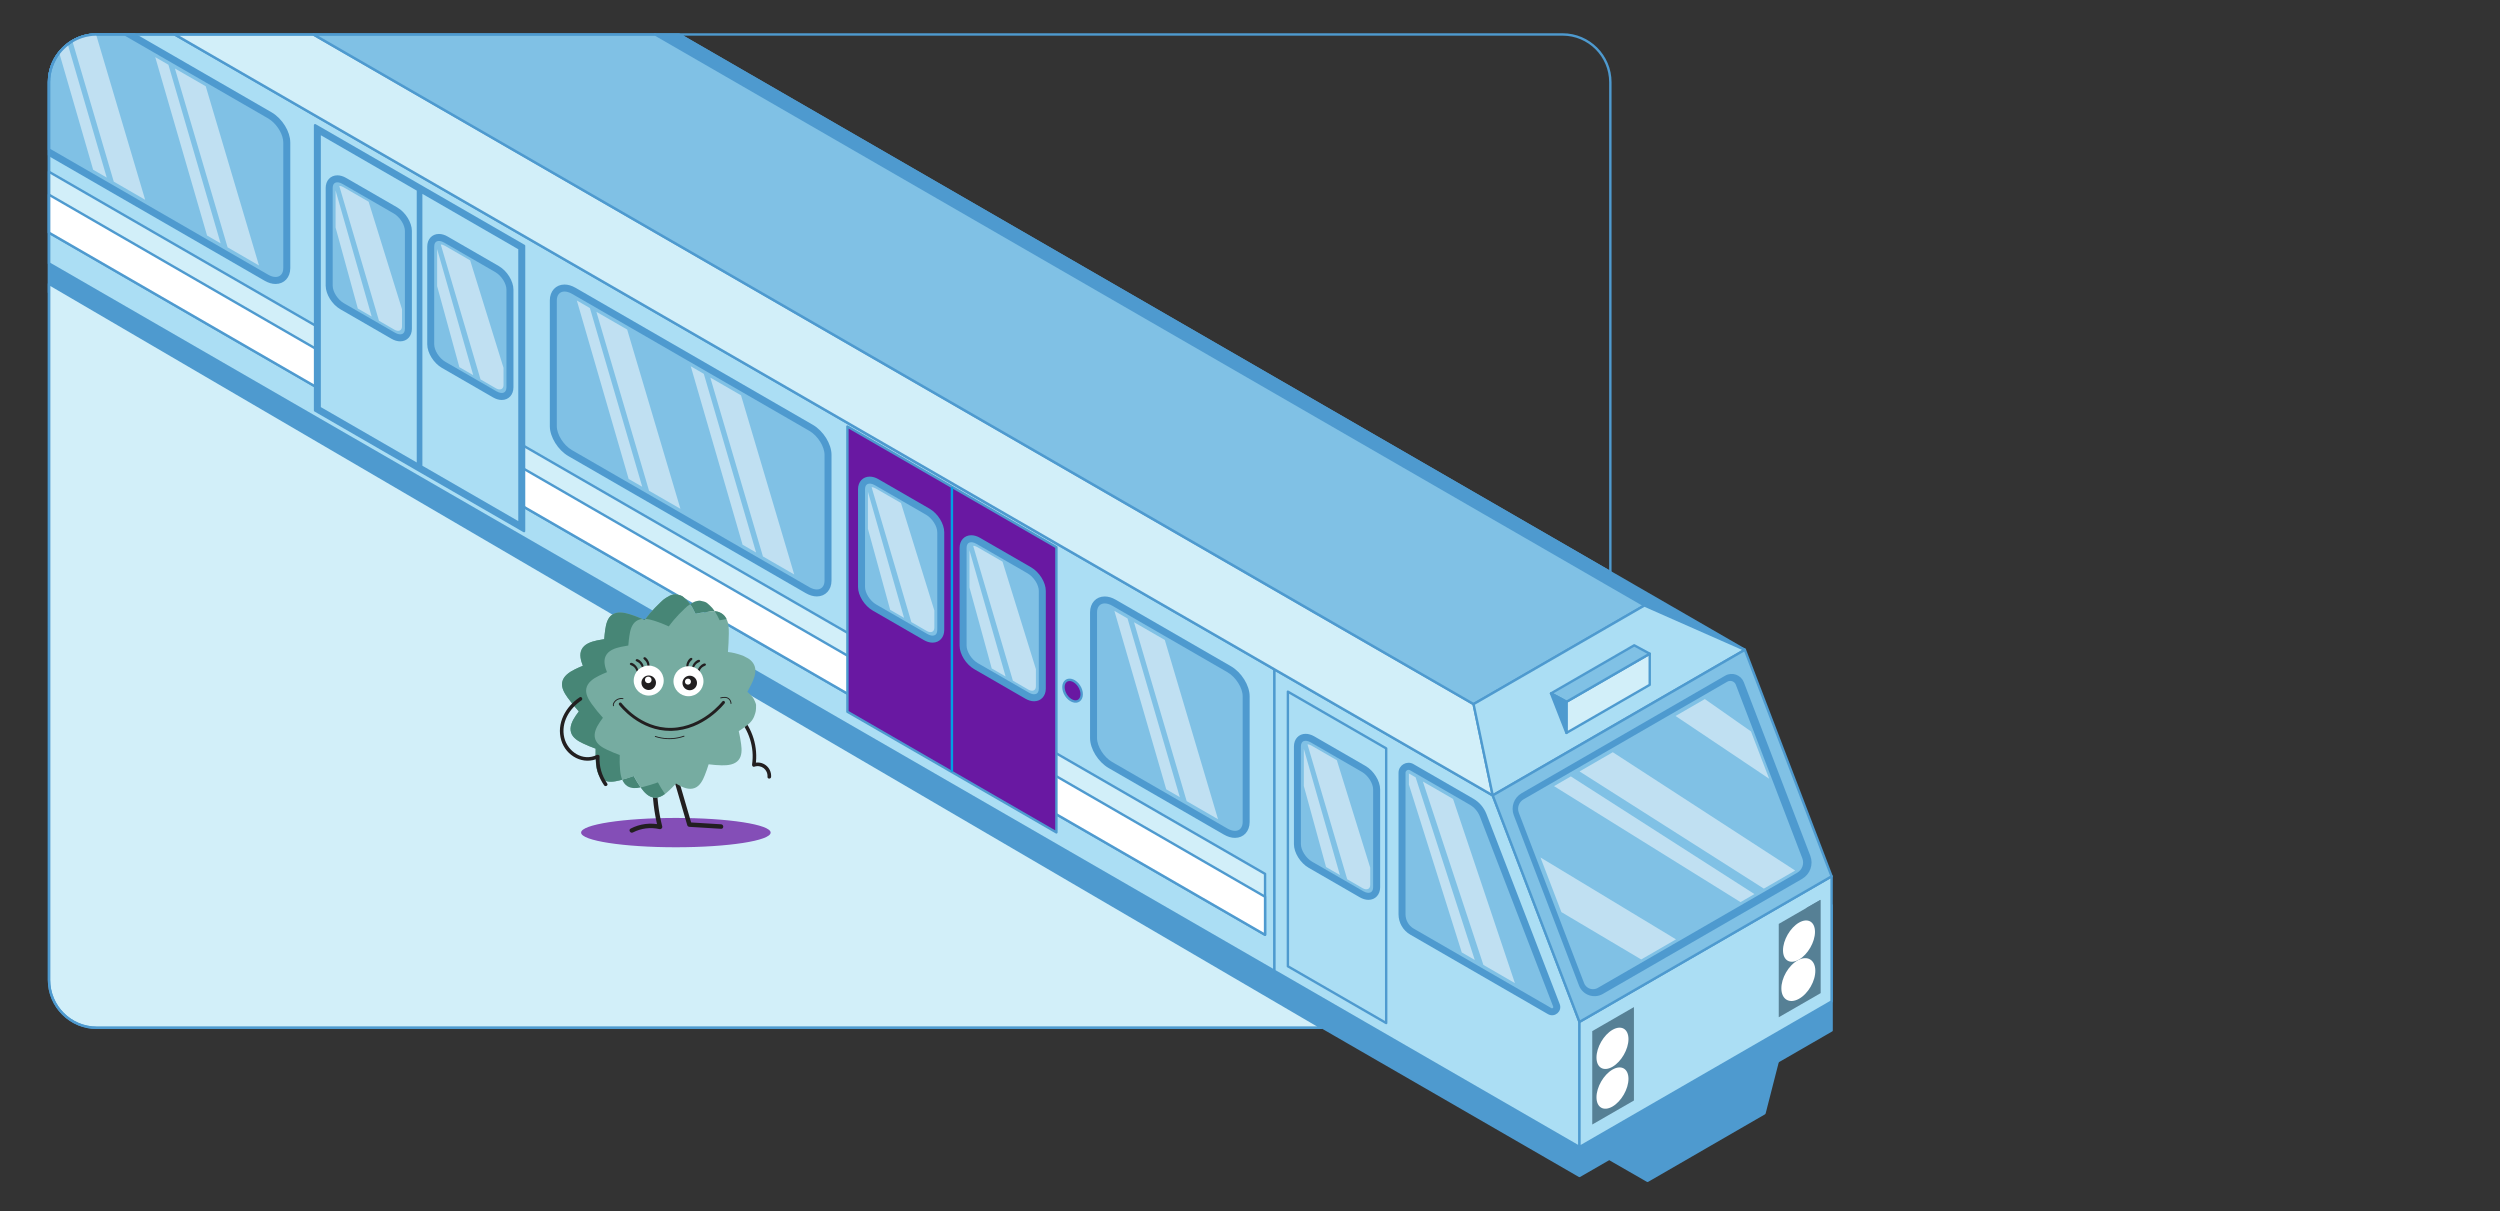 <?xml version="1.0" encoding="UTF-8"?>
<svg xmlns="http://www.w3.org/2000/svg" viewBox="0 0 1038.37 503">
  <rect x="0" y="0" width="1038.37" height="503" fill="#333333" stroke="none"/>
  <defs>
    <style>
      .cls-1, .cls-2, .cls-3 {
        fill: none;
      }

      .cls-4 {
        fill: #4e9acf;
      }

      .cls-4, .cls-5, .cls-6, .cls-7, .cls-8, .cls-9 {
        stroke-linecap: round;
        stroke-linejoin: round;
      }

      .cls-4, .cls-5, .cls-6, .cls-7, .cls-8, .cls-9, .cls-3 {
        stroke: #4e9acf;
      }

      .cls-5 {
        fill: #abdef4;
      }

      .cls-6 {
        fill: #d2eff9;
      }

      .cls-7, .cls-10, .cls-11 {
        fill: #fff;
      }

      .cls-8 {
        fill: #6918a2;
      }

      .cls-9 {
        fill: #80c1e5;
      }

      .cls-10 {
        mix-blend-mode: screen;
        opacity: .5;
      }

      .cls-12 {
        fill: #221f20;
      }

      .cls-13 {
        fill: #89adc1;
      }

      .cls-14 {
        fill: #478676;
      }

      .cls-15 {
        fill: #568095;
      }

      .cls-16 {
        fill: #76aca1;
      }

      .cls-17 {
        fill: #6a18a1;
        opacity: .75;
      }

      .cls-17, .cls-18 {
        isolation: isolate;
      }

      .cls-2 {
        stroke: #00a0e3;
      }

      .cls-2, .cls-3 {
        stroke-miterlimit: 10;
      }
    </style>
  </defs>
  <g class="cls-18">
    <g id="METRO">
      <g>
        <polygon class="cls-4" points="595.28 314.15 659.79 351.38 695.83 445.45 744.38 417.42 732.86 462.39 684.3 490.45 660.23 476.62 595.28 439.32 595.28 314.15"/>
        <polygon points="594.01 438.24 618.09 452.08 618.09 428.66 594.01 438.24"/>
        <path class="cls-4" d="m760.75,375.99v51.98l-22.39,12.92-69.99,40.41-12.34,7.12-106.59-61.54-20.11-11.61-17.03-9.83-.2-.12-198.96-114.87-22.03-12.72-.8-.46-1.61-.93-.78-.45-1.45-.83-.85-.5-23.5-13.57-8.67-5.01h0L20.35,121.43V34.17c0-4.63,1.58-8.89,4.23-12.26,1.03-1.32,2.24-2.5,3.57-3.52.61-.47,1.24-.91,1.91-1.3,2.88-1.72,6.24-2.73,9.83-2.78.1,0,.21,0,.31,0h11.54l61.16,35.31s.02,0,.02.02l5.05,2.91,12.88,7.43,1.9,1.09,40.83,23.57,1.35.78,40.83,23.57,1.9,1.09,15.23,8.79,3.68,2.13,101.13,58.39s.02.02.02.02l5.06,2.92,9.19,5.31,43.4,25.05,43.4,25.06,18.5,10.67,3.64,2.11s0,0,0,0l50.42,29.11h0l5.11,2.95,12.85,7.42,5.6,3.23,40.82,23.57,5.73,3.31,1.8,1.04,1.91,1.1,3.21,1.85,3.01,1.74,3.87,2.24,8.67,5.01,11.51,6.64,2.61,1.51,1.93,1.11,2.68,6.99,29.6,77.26,3.76,9.82,5.31-3.07,5.47-3.16,5.86-3.38,5.97-3.45,7.15-4.12,53.01-30.6,5.81-3.35s0,0,0,0l5.14-2.97.46-.27,5.89-3.4,4.64-2.68Z"/>
        <polygon class="cls-13" points="546.21 254.53 617.17 213.57 634.05 217.55 634.05 342.8 529.33 403.26 529.33 278.02 546.21 254.53"/>
        <path class="cls-5" d="m529.33,278.01v125.25l-215.58-124.46-34.83-20.12-8.24-4.75L20.35,109.41V34.17c0-4.63,1.58-8.89,4.23-12.26,1.03-1.32,2.24-2.5,3.57-3.52.61-.47,1.24-.91,1.91-1.3,2.88-1.72,6.24-2.73,9.83-2.78.1,0,.21,0,.31,0h32.36l456.75,263.71Z"/>
        <path class="cls-6" d="m525.44,362.96v25.3l-86.66-50.04-43.4-25.05-43.4-25.06-49.45-28.55-3.43-1.98s0,0,0,0l-.29-.17-5.51-3.2s0,0-.02,0h-.02s-6.13-3.55-6.13-3.55l-1.22-.71s-.02,0-.02,0l-5.41-3.12h0s-62.81-36.26-62.81-36.26l-1.9-1.09-40.83-23.57-1.35-.78-40.83-23.57-1.9-1.09L20.35,96.64v-25.29l110.51,63.8,1.9,1.1,40.83,23.57,1.35.79,40.83,23.57,1.9,1.09,134.31,77.55,86.81,50.11,86.66,50.04Z"/>
        <path class="cls-7" d="m525.44,372.49v15.77l-86.66-50.04-43.4-25.05-43.4-25.06-49.45-28.55-3.43-1.98s0,0,0,0l-.29-.17-5.51-3.2s0,0-.02,0h-.02s-6.13-3.55-6.13-3.55l-1.22-.71s-.02,0-.02,0l-5.41-3.12h0s-62.81-36.26-62.81-36.26l-1.9-1.09-40.83-23.57-1.35-.78-40.83-23.57-1.9-1.09L20.35,96.64v-15.77l110.51,63.81,1.9,1.09,40.83,23.57,1.35.78,40.83,23.57,1.9,1.09,134.31,77.54,43.4,25.06,43.4,25.05,86.66,50.04Z"/>
        <polygon class="cls-5" points="620 330.36 656.03 424.44 656.03 476.42 529.33 403.26 529.33 278.02 620 330.36"/>
        <path class="cls-4" d="m586.87,317.83l24.81,14.32c2.4,1.39,4.25,3.55,5.25,6.14l30.43,78.94c.99,2.56-1.79,4.93-4.17,3.56l-57.19-33.02c-2.87-1.66-4.63-4.72-4.63-8.03v-58.76c0-2.82,3.05-4.58,5.49-3.17Z"/>
        <path class="cls-9" d="m644.65,419.3c.32,0,.65-.18.84-.47.19-.27.22-.58.09-.91l-30.43-78.94c-.84-2.17-2.41-4.01-4.43-5.17l-24.81-14.32c-.28-.16-.57-.24-.87-.24-.85,0-1.76.68-1.76,1.76v58.76c0,2.62,1.41,5.07,3.68,6.38l57.19,33.02c.17.1.33.15.5.15h0Z"/>
        <polygon class="cls-6" points="620 330.37 595.28 316.1 529.33 278.01 72.57 14.31 130.13 14.31 546.21 254.53 612.05 292.45 619.53 328.15 620 330.37"/>
        <polygon class="cls-4" points="724.72 269.91 683 251.48 668.86 243.34 634.05 223.28 617.16 213.56 272.04 14.31 282.01 14.31 634.05 217.55 668.86 237.66 724.72 269.91"/>
        <polygon class="cls-9" points="683 251.48 668.86 259.64 634.05 279.75 612.05 292.45 546.29 254.49 130.19 14.31 272.12 14.31 617.41 213.63 634.05 223.22 668.86 243.32 683 251.48"/>
        <polygon class="cls-5" points="620 330.36 724.72 269.9 683 251.48 612.04 292.45 620 330.36"/>
        <polygon class="cls-5" points="656.03 476.42 760.75 415.96 760.75 363.98 656.03 424.44 656.03 476.42"/>
        <polygon class="cls-9" points="620 330.36 724.72 269.9 760.75 363.98 656.03 424.44 620 330.36"/>
        <path class="cls-4" d="m751.44,355.62l-27.6-72.05c-1.08-2.82-4.43-4.01-7.04-2.5l-84.55,48.82c-2.98,1.72-4.26,5.35-3.03,8.56l27.07,70.69c1.41,3.68,5.78,5.23,9.19,3.26l82.78-47.8c3.12-1.8,4.47-5.61,3.18-8.97Z"/>
        <path class="cls-9" d="m661.67,411.35c.79,0,1.55-.2,2.24-.61l82.78-47.8c2.33-1.34,3.32-4.14,2.36-6.64l-27.6-72.05c-.45-1.18-1.55-1.93-2.81-1.93-.53,0-1.03.14-1.5.41l-84.55,48.82c-2.18,1.26-3.11,3.88-2.21,6.23l27.08,70.69c.67,1.76,2.33,2.89,4.21,2.89Z"/>
        <polygon class="cls-10" points="727.27 303.79 734.8 323.44 695.94 297.38 708.1 290.35 727.27 303.79"/>
        <polygon class="cls-10" points="652.45 322.48 728.7 371.35 722.92 374.69 645.46 326.52 652.45 322.48"/>
        <polygon class="cls-10" points="639.83 356.15 696.12 390.16 681.67 398.51 648.52 378.84 639.83 356.15"/>
        <polygon class="cls-10" points="669.87 312.43 745.62 361.58 732.61 369.09 656.06 320.41 669.87 312.43"/>
        <polygon class="cls-8" points="438.78 345.74 396.61 321.39 394.15 319.97 351.97 295.62 351.97 177.15 394.15 201.5 396.61 202.92 438.78 227.27 438.78 345.74"/>
        <path class="cls-4" d="m387.34,266.42c2.56,0,4.35-1.94,4.35-4.72v-40.62c0-3.35-2.56-7.46-5.83-9.35l-21.24-12.26c-1.16-.67-2.3-1.01-3.39-1.01-2.56,0-4.35,1.94-4.35,4.72v40.62c0,3.35,2.56,7.46,5.83,9.35l21.24,12.26c1.16.67,2.3,1.01,3.39,1.01Z"/>
        <path class="cls-9" d="m363.67,251.5l21.24,12.26c2.69,1.56,4.88.63,4.88-2.06v-40.62c0-2.69-2.18-6.14-4.88-7.7l-21.24-12.26c-2.69-1.56-4.88-.63-4.88,2.06v40.62c0,2.69,2.18,6.14,4.88,7.7Z"/>
        <polygon class="cls-10" points="360.49 204.24 360.49 219.64 369.73 253.29 375.5 256.62 360.49 204.24"/>
        <path class="cls-10" d="m362.02,202.35l16.5,56.02,6.38,3.69c1.75,1.01,3.18.41,3.18-1.34v-7.15l-13.86-44.64-10.56-6.09c-.59-.34-1.17-.51-1.65-.48Z"/>
        <path class="cls-4" d="m429.52,290.77c2.56,0,4.35-1.94,4.35-4.72v-40.62c0-3.35-2.56-7.46-5.83-9.35l-21.24-12.26c-1.16-.67-2.3-1.01-3.39-1.01-2.56,0-4.35,1.94-4.35,4.72v40.62c0,3.35,2.56,7.46,5.83,9.35l21.24,12.26c1.16.67,2.3,1.01,3.39,1.01Z"/>
        <path class="cls-9" d="m405.85,275.85l21.24,12.26c2.69,1.56,4.88.63,4.88-2.06v-40.62c0-2.69-2.18-6.14-4.88-7.7l-21.24-12.26c-2.69-1.56-4.88-.63-4.88,2.06v40.62c0,2.69,2.18,6.14,4.88,7.7Z"/>
        <polygon class="cls-10" points="402.67 228.59 402.67 243.99 411.91 277.64 417.68 280.97 402.67 228.59"/>
        <path class="cls-10" d="m404.2,226.7l16.5,56.02,6.38,3.69c1.75,1.01,3.18.41,3.18-1.34v-7.15l-13.86-44.64-10.56-6.09c-.59-.34-1.17-.51-1.65-.48Z"/>
        <path class="cls-4" d="m512.95,347.51c3.29,0,5.59-2.5,5.59-6.07v-52.26c0-4.31-3.3-9.59-7.5-12.02l-47.84-27.62c-1.5-.86-2.96-1.3-4.36-1.3-3.29,0-5.59,2.5-5.59,6.07v52.26c0,4.32,3.3,9.6,7.5,12.02l47.84,27.62c1.5.86,2.96,1.3,4.36,1.3Z"/>
        <path class="cls-9" d="m512.95,345.6c2.24,0,3.69-1.64,3.69-4.17v-52.26c0-3.64-2.94-8.29-6.55-10.38l-47.84-27.62c-1.2-.69-2.35-1.04-3.41-1.04-2.24,0-3.69,1.64-3.69,4.17v52.26c0,3.64,2.94,8.29,6.55,10.37l47.84,27.62c1.2.69,2.35,1.04,3.41,1.04Z"/>
        <g>
          <path class="cls-4" d="m339.28,247.23c3.29,0,5.59-2.5,5.59-6.07v-52.26c0-4.31-3.3-9.59-7.5-12.02l-98.55-56.9c-1.5-.86-2.96-1.3-4.36-1.3-3.29,0-5.59,2.5-5.59,6.07v52.26c0,4.32,3.3,9.6,7.5,12.02l98.55,56.9c1.5.86,2.96,1.3,4.36,1.3Z"/>
          <path class="cls-9" d="m339.28,245.33c2.24,0,3.69-1.64,3.69-4.17v-52.26c0-3.63-2.94-8.29-6.55-10.37l-98.55-56.9c-1.2-.69-2.35-1.04-3.41-1.04-2.24,0-3.69,1.64-3.69,4.17v52.26c0,3.64,2.94,8.29,6.55,10.37l98.55,56.9c1.2.69,2.35,1.04,3.41,1.04Z"/>
        </g>
        <polygon class="cls-4" points="217.67 220.6 175.49 196.25 173.03 194.83 130.86 170.48 130.86 52.01 173.03 76.36 175.49 77.78 217.67 102.13 217.67 220.6"/>
        <polygon class="cls-5" points="173.59 78.88 173.59 192.95 132.76 169.38 132.76 55.31 173.59 78.88"/>
        <path class="cls-4" d="m166.23,141.28c2.56,0,4.35-1.94,4.35-4.72v-40.62c0-3.35-2.56-7.46-5.83-9.35l-21.24-12.26c-1.16-.67-2.3-1.01-3.39-1.01-2.56,0-4.35,1.94-4.35,4.72v40.62c0,3.35,2.56,7.46,5.83,9.35l21.24,12.26c1.16.67,2.3,1.01,3.39,1.01Z"/>
        <path class="cls-9" d="m142.56,126.36l21.24,12.26c2.69,1.56,4.88.63,4.88-2.06v-40.62c0-2.69-2.18-6.14-4.88-7.7l-21.24-12.26c-2.69-1.56-4.88-.63-4.88,2.06v40.62c0,2.69,2.18,6.14,4.88,7.7Z"/>
        <polygon class="cls-10" points="139.38 79.1 139.38 94.5 148.62 128.15 154.38 131.48 139.38 79.1"/>
        <path class="cls-10" d="m140.91,77.21l16.5,56.02,6.38,3.69c1.75,1.01,3.18.41,3.18-1.34v-7.15l-13.86-44.64-10.56-6.09c-.59-.34-1.17-.51-1.65-.48Z"/>
        <polygon class="cls-5" points="215.76 103.23 215.76 217.3 174.94 193.73 174.94 79.66 215.76 103.23"/>
        <path class="cls-4" d="m208.41,165.63c2.56,0,4.35-1.94,4.35-4.72v-40.62c0-3.35-2.56-7.46-5.83-9.35l-21.24-12.26c-1.16-.67-2.3-1.01-3.39-1.01-2.56,0-4.35,1.94-4.35,4.72v40.62c0,3.35,2.56,7.46,5.83,9.35l21.24,12.26c1.16.67,2.3,1.01,3.39,1.01Z"/>
        <path class="cls-9" d="m184.73,150.71l21.24,12.26c2.69,1.56,4.88.63,4.88-2.06v-40.62c0-2.69-2.18-6.14-4.88-7.7l-21.24-12.26c-2.69-1.56-4.88-.63-4.88,2.06v40.62c0,2.69,2.18,6.14,4.88,7.7Z"/>
        <polygon class="cls-10" points="181.56 103.45 181.56 118.85 190.79 152.5 196.56 155.83 181.56 103.45"/>
        <path class="cls-10" d="m183.08,101.56l16.5,56.02,6.38,3.69c1.75,1.01,3.18.41,3.18-1.34v-7.15l-13.86-44.64-10.56-6.09c-.59-.34-1.17-.51-1.65-.48Z"/>
        <path class="cls-4" d="m120.07,59.11v52.26c0,3.58-2.3,6.08-5.6,6.08-1.39,0-2.86-.44-4.35-1.3L20.35,64.32v-30.16c0-4.63,1.58-8.89,4.23-12.26,1.03-1.32,2.24-2.5,3.57-3.52.61-.47,1.24-.91,1.91-1.3,2.88-1.72,6.24-2.73,9.83-2.78.1,0,.21,0,.31,0h15.57l56.78,32.78c2.15,1.24,4.06,3.23,5.42,5.45,1.3,2.13,2.09,4.46,2.09,6.56Z"/>
        <path class="cls-9" d="m118.16,59.11v52.26c0,2.53-1.45,4.17-3.69,4.17-1.05,0-2.2-.35-3.4-1.05L20.35,62.12v-27.95c0-4.63,1.58-8.89,4.23-12.26,1.03-1.32,2.24-2.5,3.57-3.52.61-.47,1.24-.91,1.91-1.3,2.88-1.72,6.24-2.73,9.83-2.78.1,0,.21,0,.31,0h11.76l59.64,34.43c.44.26.88.55,1.3.88,0,0,.02,0,.02.02,2.98,2.34,5.23,6.3,5.23,9.48Z"/>
        <g>
          <polygon class="cls-5" points="575.75 310.85 575.75 424.92 534.92 401.35 534.92 287.28 575.75 310.85"/>
          <path class="cls-4" d="m568.39,373.25c2.56,0,4.35-1.94,4.35-4.72v-40.62c0-3.35-2.56-7.46-5.83-9.35l-21.24-12.26c-1.16-.67-2.3-1.01-3.39-1.01-2.56,0-4.35,1.94-4.35,4.72v40.62c0,3.35,2.56,7.46,5.83,9.35l21.24,12.26c1.16.67,2.3,1.01,3.39,1.01Z"/>
          <path class="cls-9" d="m544.71,358.32l21.24,12.26c2.69,1.56,4.88.63,4.88-2.06v-40.62c0-2.69-2.18-6.14-4.88-7.7l-21.24-12.26c-2.69-1.56-4.88-.63-4.88,2.06v40.62c0,2.69,2.18,6.14,4.88,7.7Z"/>
          <polygon class="cls-10" points="541.54 311.06 541.54 326.46 550.77 360.12 556.54 363.45 541.54 311.06"/>
          <path class="cls-10" d="m543.06,309.18l16.5,56.02,6.38,3.69c1.75,1.01,3.18.41,3.18-1.34v-7.15l-13.86-44.64-10.56-6.09c-.59-.34-1.17-.51-1.65-.48Z"/>
          <polygon class="cls-10" points="585.18 321.26 585.18 325.87 607.14 395.59 612.54 398.71 587.98 322.88 585.18 321.26"/>
          <polygon class="cls-10" points="590.99 324.61 616.12 400.77 629.22 408.35 603.52 331.84 590.99 324.61"/>
        </g>
        <g>
          <polygon class="cls-10" points="462.86 253.73 484.39 327.84 490.03 331.09 468.32 256.88 462.86 253.73"/>
          <polygon class="cls-10" points="471.01 258.44 492.88 332.75 505.91 340.27 483.8 265.81 471.01 258.44"/>
        </g>
        <g>
          <polygon class="cls-10" points="286.91 152.14 308.42 226.24 314.04 229.48 292.33 155.28 286.91 152.14"/>
          <polygon class="cls-10" points="295.02 156.82 316.88 231.11 329.88 238.62 307.78 164.19 295.02 156.82"/>
        </g>
        <g>
          <polygon class="cls-10" points="239.59 124.81 261.11 198.94 266.75 202.17 245.02 127.96 239.59 124.81"/>
          <polygon class="cls-10" points="247.72 129.52 269.58 203.83 282.61 211.33 260.5 136.89 247.72 129.52"/>
        </g>
        <g>
          <polygon class="cls-10" points="64.48 23.73 86 97.82 91.63 101.07 69.95 26.89 64.48 23.73"/>
          <polygon class="cls-10" points="72.65 28.45 94.53 102.73 107.57 110.27 85.46 35.84 72.65 28.45"/>
        </g>
        <g>
          <path class="cls-10" d="m44.34,73.77l-5.65-3.27-14.1-48.58c1.03-1.32,2.24-2.5,3.57-3.52l16.18,55.38Z"/>
          <path class="cls-10" d="m60.29,82.98l-13.04-7.54L30.07,17.09c2.88-1.72,6.24-2.73,9.83-2.78l20.39,68.67Z"/>
        </g>
        <polygon class="cls-15" points="738.8 383.74 738.8 422.52 756.11 412.55 756.11 373.76 750.23 377.15 738.8 383.74"/>
        <polygon class="cls-15" points="750.23 377.15 750.23 409.16 756.11 412.55 756.11 373.76 750.23 377.15"/>
        <path class="cls-11" d="m753.99,403.02c-.11-4.43-3.35-6.3-7.24-4.18-3.89,2.12-6.96,7.44-6.86,11.87s3.35,6.3,7.24,4.18c3.89-2.12,6.96-7.44,6.86-11.87Z"/>
        <path class="cls-11" d="m753.85,387.05c0-4.24-2.97-5.95-6.64-3.84-3.67,2.12-6.64,7.27-6.64,11.51s2.97,5.95,6.64,3.84c3.67-2.12,6.64-7.27,6.64-11.51Z"/>
        <polygon class="cls-1" points="756.12 412.56 756.11 412.55 756.11 412.55 756.11 373.76 750.23 377.15 738.8 383.74 738.8 422.52 738.81 422.52 738.81 422.53 756.12 412.56"/>
        <polygon class="cls-15" points="678.65 457.09 678.64 457.08 678.65 457.08 678.65 418.29 672.76 421.68 661.34 428.27 661.34 467.05 661.35 467.05 661.35 467.06 678.65 457.09"/>
        <path class="cls-11" d="m676.38,448.09c0-4.24-2.97-5.95-6.64-3.84-3.67,2.12-6.64,7.27-6.64,11.51s2.97,5.95,6.64,3.84c3.67-2.12,6.64-7.27,6.64-11.51Z"/>
        <path class="cls-11" d="m676.38,431.58c0-4.24-2.97-5.95-6.64-3.84-3.67,2.12-6.64,7.27-6.64,11.51s2.97,5.95,6.64,3.84c3.67-2.12,6.64-7.27,6.64-11.51Z"/>
        <path class="cls-1" d="m672.76,421.68l-11.42,6.59v5.48c-.6,1.56-.94,3.16-.94,4.66s.34,2.7.94,3.57v8.28c-.6,1.56-.94,3.16-.94,4.66s.34,2.7.94,3.57v8.57l17.31-9.98v-38.78l-5.88,3.39Z"/>
        <polygon class="cls-6" points="650.62 304.41 685.21 284.44 685.21 271.52 650.62 291.49 650.62 304.41"/>
        <polygon class="cls-9" points="644.2 288 650.63 291.48 685.21 271.52 678.77 268.03 644.2 288"/>
        <polygon class="cls-4" points="650.63 291.48 650.62 304.41 644.2 288 650.63 291.48"/>
        <path class="cls-6" d="m548.98,426.89H40.21c-10.96,0-19.86-8.89-19.86-19.86V117.89l234.5,137.07h.02s7.91,4.64,7.91,4.64l23.76,13.89.92.54,1.35.79.95.56,1.49.87.99.57,18.52,10.83h0s201.34,117.69,201.34,117.69l.2.12,36.68,21.44Z"/>
        <path class="cls-8" d="m441.7,285.36c-.02,2.35,1.67,4.92,3.76,5.76s3.81-.39,3.82-2.74c.02-2.35-1.67-4.92-3.76-5.76-2.09-.83-3.81.39-3.82,2.74Z"/>
        <line class="cls-2" x1="395.38" y1="202.37" x2="395.38" y2="320.52"/>
        <ellipse class="cls-17" cx="280.72" cy="345.82" rx="39.36" ry="6.09"/>
        <path class="cls-12" d="m270.99,324.62c-.08,6.44.68,12.86,2.25,19.1.38-.38.76-.76,1.15-1.15-4.23-.97-8.6-.41-12.45,1.58-1.07.55-.12,2.17.94,1.61,3.4-1.76,7.29-2.25,11.02-1.39.69.16,1.33-.44,1.15-1.15-1.53-6.09-2.26-12.33-2.18-18.61.01-1.21-1.86-1.21-1.87,0h0Z"/>
        <path class="cls-12" d="m280.03,324.18c1.81,6.19,3.61,12.37,5.42,18.56.12.42.48.66.9.69,4.38.27,8.77.54,13.15.81,1.2.07,1.2-1.8,0-1.87-4.38-.27-8.77-.54-13.15-.81l.9.69c-1.81-6.19-3.61-12.37-5.42-18.56-.34-1.15-2.14-.66-1.8.5h0Z"/>
        <path class="cls-12" d="m306.26,297.97c4.85,5.2,7.16,12.51,6.11,19.56-.08.52.32,1.12.92.92,2.92-.97,5.67,1.16,5.49,4.22-.06.96,1.44.96,1.5,0,.24-4.01-3.58-6.93-7.38-5.66l.92.92c1.14-7.6-1.24-15.39-6.49-21.02-.66-.7-1.72.35-1.06,1.06h0Z"/>
        <path class="cls-16" d="m314.02,292.71c0-.48-.95-2.52-1.31-2.98-.76-.98-1.51-1.74-2.29-2.36.52-.96,1.02-1.93,1.51-2.9,1.09-2.18,2.14-4.57,1.72-6.97-.33-1.85-1.65-3.41-3.32-4.25l-1.75-.91c-2.58-.92-4.4-1.35-6.23-1.53.2-2.53.33-5.06.36-7.6.03-2.44-.07-5.05-1.5-7.02-1.1-1.52-2.97-2.34-4.84-2.38l-2.52.36c-1.86.21-3.48.47-4.96.82-1.06-2.26-2.27-4.54-4.07-6.13-1.56-1.38-1.41-1.45-3.76-1.93-.42-.08-.39-.22-2.12.19-.27.06-1,.43-1,.43-2.18,1.23-2.29,1.41-3.69,2.73-1.52,1.44-2.98,2.94-4.34,4.54-.75.88-1.46,1.79-2.14,2.72-2-.94-4.06-1.74-6.17-2.4-2.44-.76-5.3-1.26-7.39.22-1.89,1.34-2.48,3.83-2.81,6.11-.19,1.33-.34,2.67-.44,4-1.03.15-2.06.34-3.08.56-2.5.54-5.24,1.5-6.33,3.82-.98,2.08-.29,4.54.54,6.69-1.15.46-2.27.96-3.38,1.51-2.29,1.14-4.7,2.76-5.19,5.27-.44,2.26.85,4.48,2.19,6.36,1.45,2.03,3.02,3.97,4.7,5.81-.43.57-.84,1.15-1.25,1.74-1.43,2.11-2.75,4.71-1.94,7.13.73,2.19,2.94,3.48,5.03,4.47,1.68.79,3.41,1.5,5.15,2.13-.08,2.05-.04,4.11.14,6.16.23,2.55.85,5.39,3.01,6.76,1.95,1.24,4.48.84,6.72.28,2.02-.51,4.02-1.12,5.98-1.83.84,1.58,1.77,3.12,2.78,4.6,1.45,2.11,3.38,4.27,5.94,4.41,2.3.12,4.32-1.46,6-3.05.97-.92,1.91-1.87,2.81-2.85.19.12.38.24.57.35,2.2,1.3,4.87,2.45,7.24,1.49,2.14-.86,3.3-3.15,4.15-5.3.59-1.49,1.12-3,1.59-4.53,1.8.24,3.6.39,5.42.43,2.56.05,5.45-.25,7.04-2.25,1.44-1.8,1.33-4.36,1.02-6.65-.24-1.78-.57-3.55-.97-5.31.52-.34,1.03-.68,1.54-1.02,2.02-1.36,4.11-2.93,4.91-5.23.63-1.78.76-2.14.74-4.7h0Z"/>
        <g>
          <path class="cls-14" d="m277.77,260.18c.69-.93,1.39-1.84,2.14-2.72,1.36-1.6,2.81-3.1,4.34-4.54,1.05-.99,1.38-1.34,2.4-1.97-.54-.77-1.15-1.49-1.84-2.1-1.56-1.38-1.41-1.45-3.76-1.93-.42-.08-.39-.22-2.12.19-.27.06-1,.43-1,.43-2.18,1.23-2.29,1.41-3.69,2.73-1.52,1.44-2.98,2.94-4.34,4.54-.63.73-1.22,1.49-1.8,2.26,1.18.07,2.39.36,3.51.71,2.11.66,4.17,1.46,6.17,2.4h0Z"/>
          <path class="cls-14" d="m301.75,257.08c-.16-.32-.33-.62-.54-.91-1.01-1.4-2.68-2.2-4.39-2.34.8,1.18,1.46,2.49,2.08,3.8.89-.21,1.84-.38,2.85-.54Z"/>
          <path class="cls-14" d="m257.41,313.6c-1.75-.64-3.47-1.35-5.15-2.13-2.09-.98-4.3-2.28-5.03-4.47-.81-2.43.51-5.02,1.94-7.13.4-.59.82-1.17,1.25-1.74-1.68-1.84-3.26-3.78-4.7-5.81-1.34-1.88-2.63-4.1-2.19-6.36.49-2.51,2.9-4.13,5.19-5.27,1.11-.55,2.23-1.05,3.38-1.51-.83-2.15-1.52-4.61-.54-6.69,1.09-2.31,3.83-3.28,6.33-3.82,1.02-.22,2.05-.4,3.08-.56.1-1.34.25-2.68.44-4,.33-2.28.93-4.78,2.81-6.11.77-.55,1.64-.82,2.56-.91-1.69-.75-3.42-1.41-5.19-1.96-2.44-.76-5.3-1.26-7.39.22-1.89,1.34-2.48,3.83-2.81,6.11-.19,1.33-.34,2.67-.44,4-1.03.15-2.06.34-3.08.56-2.5.54-5.24,1.5-6.33,3.82-.98,2.08-.29,4.54.54,6.69-1.15.46-2.27.96-3.38,1.51-2.29,1.14-4.7,2.76-5.19,5.27-.44,2.26.85,4.48,2.19,6.36,1.45,2.03,3.02,3.97,4.7,5.81-.43.57-.84,1.15-1.25,1.74-1.43,2.11-2.75,4.71-1.94,7.13.73,2.19,2.94,3.48,5.03,4.47,1.68.79,3.41,1.5,5.15,2.13-.08,2.05-.04,4.11.14,6.16.23,2.55.85,5.39,3.01,6.76,1.95,1.24,4.48.84,6.72.28.4-.1.79-.2,1.18-.31-.53-1.26-.77-2.71-.89-4.07-.18-2.05-.23-4.11-.14-6.16h0Z"/>
          <path class="cls-14" d="m273.26,324.96c-1.96.71-3.96,1.32-5.98,1.83-.38.09-.76.18-1.16.26,1.43,2.06,3.34,4.14,5.83,4.26,1.55.08,2.96-.61,4.23-1.55-.05-.07-.1-.14-.15-.21-1.02-1.48-1.95-3.02-2.78-4.6h0Z"/>
          <path class="cls-14" d="m293.85,254.15l2.52-.36c.15,0,.3.02.46.03-.58-.86-1.23-1.66-1.99-2.33-1.56-1.38-1.41-1.45-3.76-1.93-.42-.08-.39-.22-2.12.19-.27.06-1,.43-1,.43-.54.31-.96.55-1.3.75.86,1.24,1.57,2.63,2.23,4.02,1.48-.35,3.1-.62,4.96-.82h0Z"/>
          <path class="cls-14" d="m268.1,257.07c-.45-.03-.89-.02-1.32.02.33.14.65.29.97.44.11-.15.23-.3.35-.46Z"/>
          <path class="cls-14" d="m263.24,322.31c-1.58.57-3.18,1.08-4.8,1.52.45,1.09,1.12,2.05,2.11,2.69,1.62,1.03,3.64.93,5.56.55-.03-.05-.07-.09-.1-.14-1.02-1.48-1.95-3.02-2.78-4.6h0Z"/>
        </g>
        <path class="cls-12" d="m278.36,303.57c-2.88,0-5.73-.52-8.5-1.55-2.37-.88-4.68-2.13-6.87-3.72-3.72-2.71-5.77-5.42-5.86-5.53-.2-.27-.15-.66.12-.87.27-.2.66-.15.87.12h0s2.05,2.71,5.63,5.3c3.28,2.38,8.58,5.18,15.21,5,6.65-.17,12.02-3.15,15.36-5.61,3.62-2.68,5.67-5.33,5.69-5.35.21-.27.6-.32.87-.11s.32.6.11.87c-.09.11-2.18,2.81-5.94,5.59-2.21,1.63-4.54,2.95-6.91,3.91-2.98,1.21-6.06,1.86-9.14,1.94-.21,0-.42,0-.63,0h0Z"/>
        <path class="cls-12" d="m254.99,293.05c-.16-.33.03-.75.19-1.05.16-.3.37-.56.62-.79.49-.46,1.12-.75,1.79-.86.37-.06.74-.04,1.11.03.24.05.35-.32.1-.37-1.51-.34-3.19.43-3.95,1.78-.24.44-.43.97-.2,1.45.04.09.18.12.26.07.09-.05.11-.17.07-.26h0Z"/>
        <path class="cls-12" d="m299.37,290.06c.79-.17,1.64-.35,2.44-.1.61.19,1.11.66,1.38,1.22.15.31.23.67.23,1.01,0,.25.38.25.39,0,0-.73-.31-1.44-.82-1.95-.59-.58-1.37-.81-2.18-.78-.52.02-1.03.12-1.54.23-.24.05-.14.42.1.37h0Z"/>
        <path class="cls-12" d="m272.13,306.06c1.51.5,3.09.8,4.68.9,1.59.1,3.2,0,4.76-.31.88-.17,1.74-.41,2.59-.7.1-.03.16-.13.13-.24-.02-.09-.14-.17-.24-.13-1.47.52-3.02.85-4.58.98-1.56.12-3.14.06-4.68-.21-.87-.15-1.72-.37-2.56-.65-.24-.08-.34.29-.1.37h0Z"/>
        <path class="cls-12" d="m240.75,289.63c-5.82,3.88-9.73,10.83-7.62,17.89,1.94,6.48,9.22,10.5,15.54,7.34l-1.13-.65c-.25,4.26.93,8.46,3.37,11.96.55.78,1.85.04,1.3-.75-2.3-3.31-3.4-7.18-3.17-11.21.03-.61-.66-.88-1.13-.65-5.78,2.88-12.16-1.34-13.54-7.19-1.46-6.18,2.09-12.09,7.13-15.45.8-.53.05-1.83-.75-1.3h0Z"/>
        <g>
          <path class="cls-12" d="m287.51,273.47c.4.58-.63.73-1.27,2.03-.54,1.08-.14,1.95-.63,2.03-.49.09-.85-.98-.15-2.6.52-1.2,1.59-2.13,2.06-1.47h0Z"/>
          <path class="cls-12" d="m290.77,274.39c.22.66-.8.53-1.78,1.6-.81.89-.68,1.83-1.17,1.78-.49-.05-.55-1.18.57-2.54.83-1.01,2.12-1.61,2.38-.84h0Z"/>
          <path class="cls-12" d="m293.19,275.94c.19.67-.83.5-1.85,1.52-.85.86-.75,1.8-1.24,1.73s-.5-1.2.68-2.51c.87-.98,2.19-1.52,2.41-.74h0Z"/>
        </g>
        <g>
          <path class="cls-12" d="m267.31,273.19c-.4.58.63.73,1.27,2.03.54,1.08.14,1.95.63,2.03.49.09.85-.98.15-2.6-.52-1.2-1.59-2.13-2.06-1.47h0Z"/>
          <path class="cls-12" d="m264.05,274.12c-.22.66.8.53,1.78,1.6.81.89.68,1.83,1.17,1.78.49-.05.55-1.18-.57-2.54-.83-1.01-2.12-1.61-2.38-.84Z"/>
          <path class="cls-12" d="m261.63,275.67c-.19.67.83.5,1.85,1.52.85.86.75,1.8,1.24,1.73s.5-1.2-.68-2.51c-.87-.98-2.19-1.52-2.41-.74h0Z"/>
        </g>
        <g>
          <circle class="cls-11" cx="285.96" cy="282.95" r="6.23"/>
          <circle class="cls-11" cx="269.44" cy="282.68" r="6.23"/>
          <circle class="cls-12" cx="269.44" cy="283.57" r="3.02"/>
          <circle class="cls-11" cx="269.25" cy="282.4" r="1.36"/>
          <circle class="cls-12" cx="286.48" cy="283.67" r="3.02"/>
          <circle class="cls-11" cx="285.74" cy="283.12" r="1.24"/>
        </g>
        <line class="cls-3" x1="668.84" y1="407.89" x2="668.84" y2="407.9"/>
        <path class="cls-3" d="m282.01,14.31l386.85,223.35V34.17c0-10.97-8.89-19.86-19.86-19.86H40.21c-.1,0-.21,0-.31,0-3.59.05-6.95,1.06-9.83,2.78-.67.39-1.31.83-1.91,1.3-1.33,1.02-2.53,2.2-3.57,3.52-2.65,3.37-4.23,7.63-4.23,12.26v372.87c0,10.96,8.89,19.86,19.86,19.86h508.68"/>
      </g>
    </g>
  </g>
</svg>